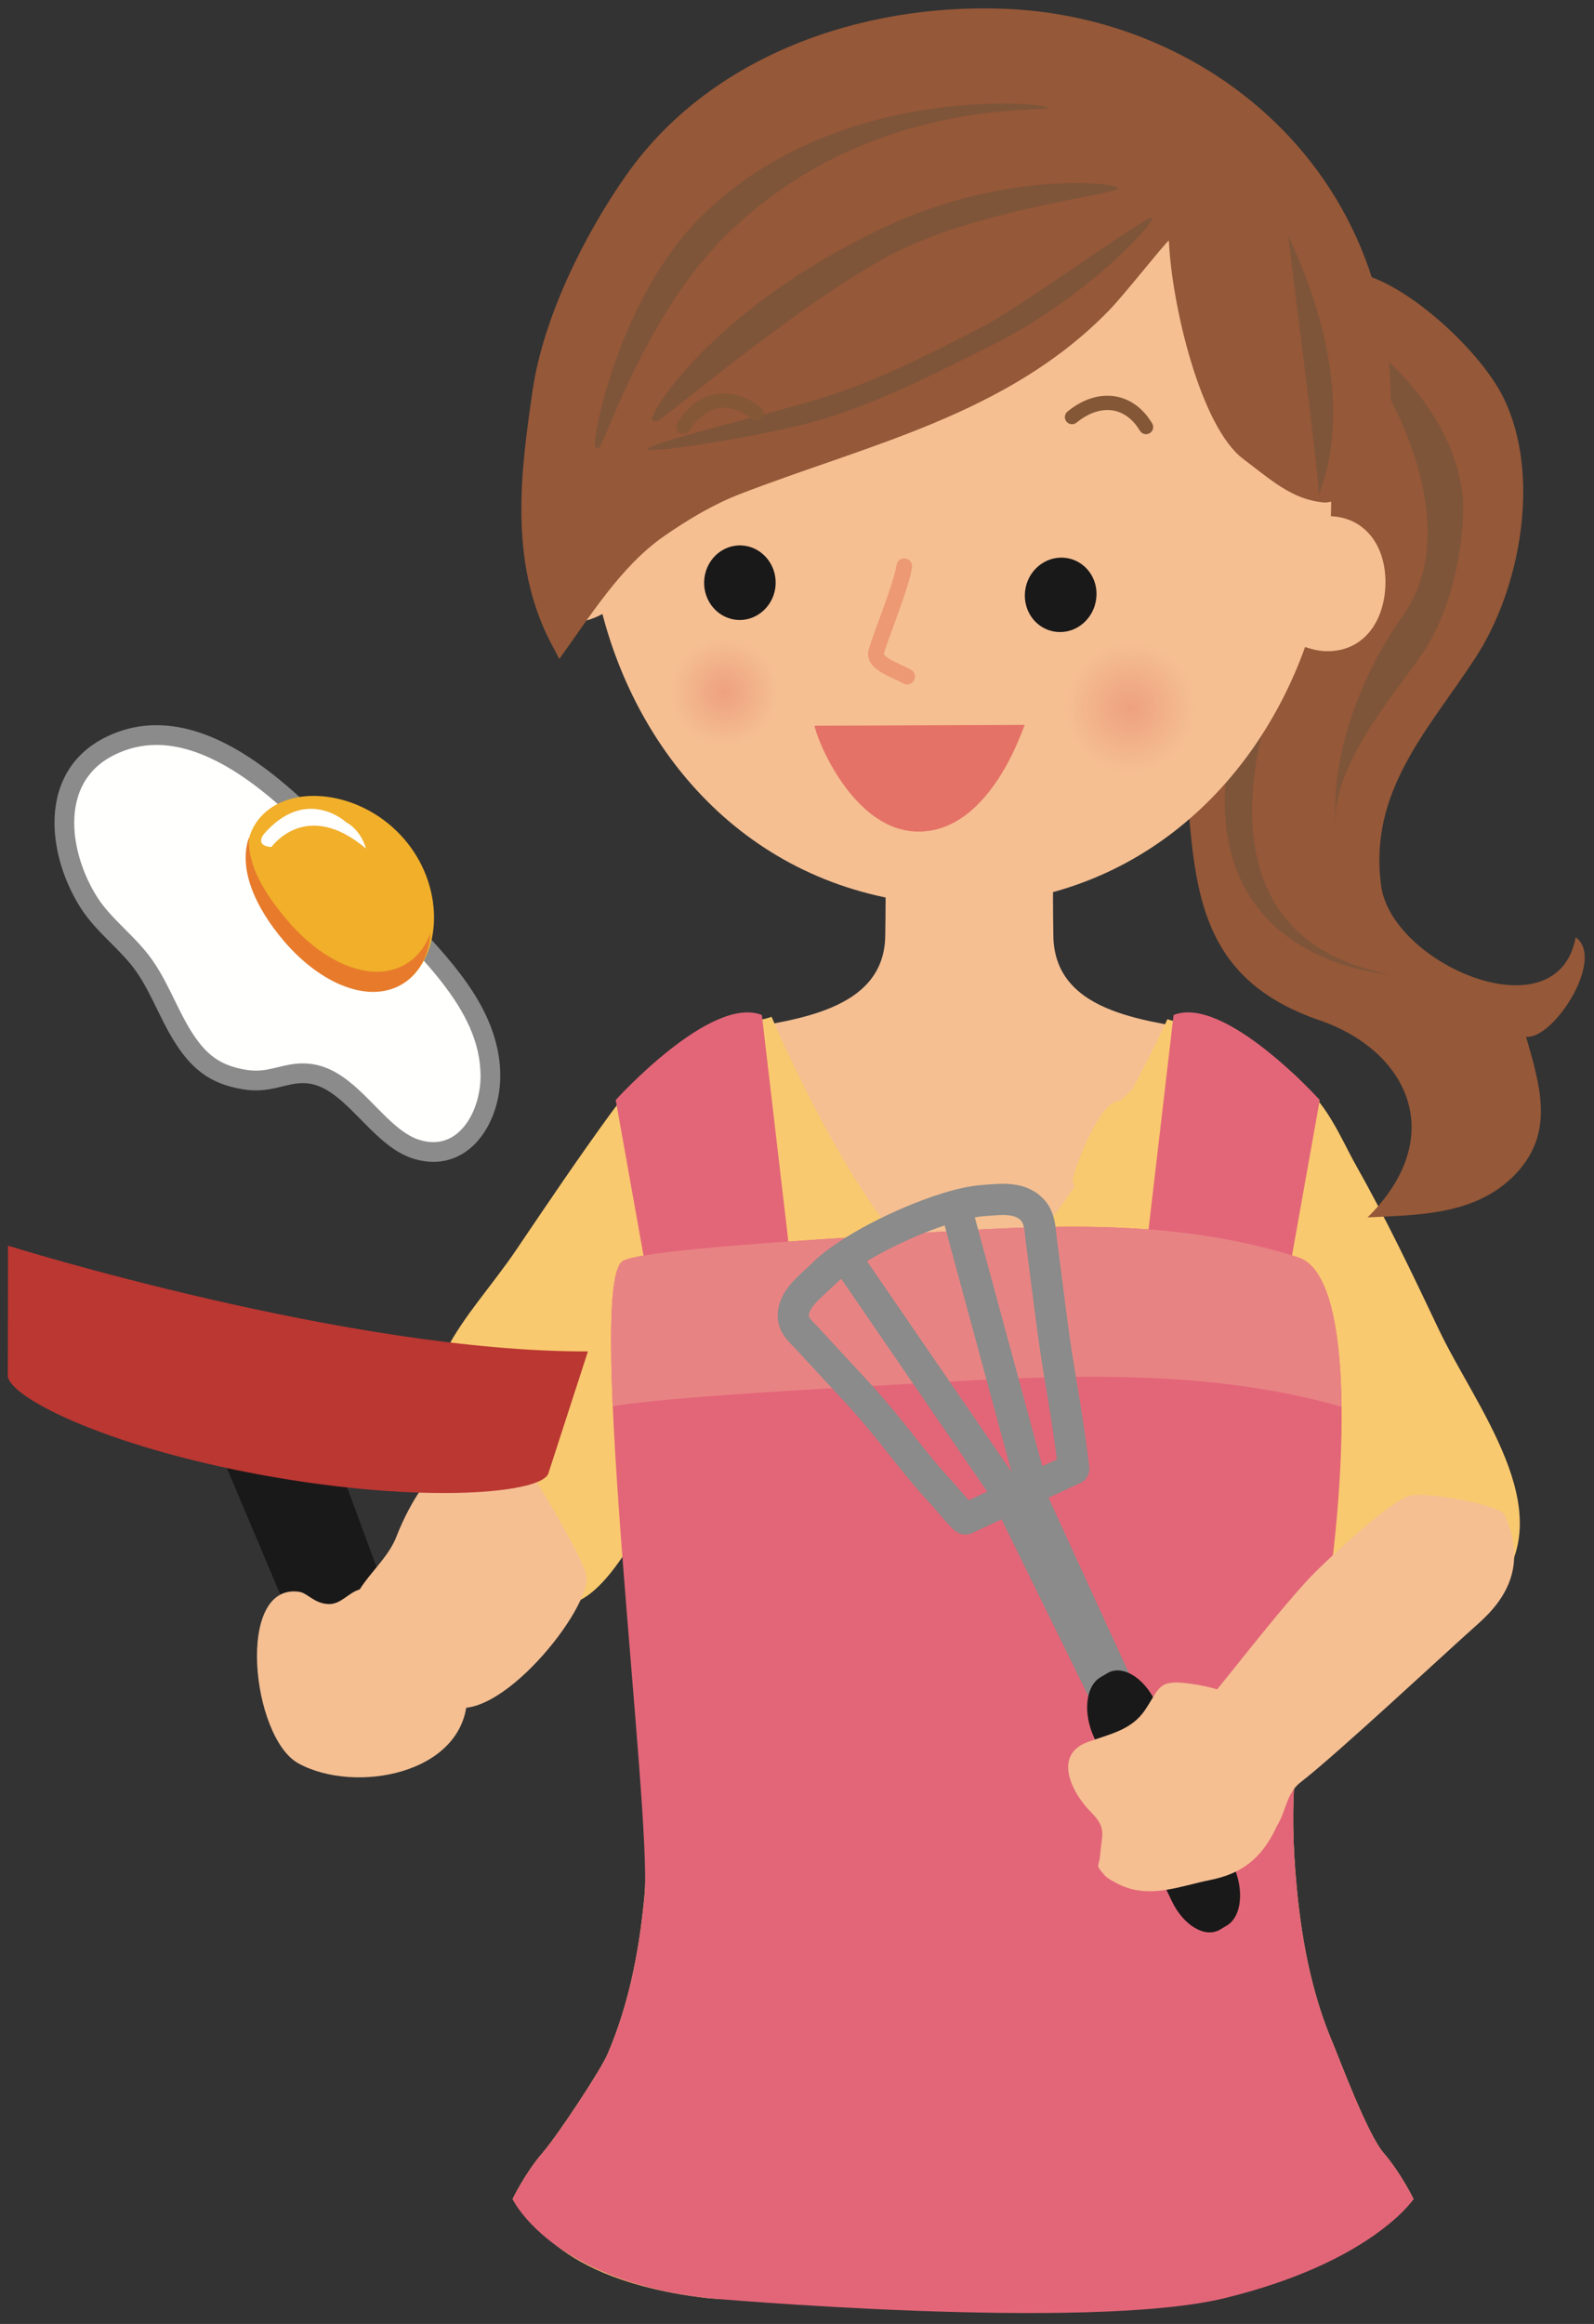 <?xml version="1.0" encoding="UTF-8"?>
<!DOCTYPE svg  PUBLIC '-//W3C//DTD SVG 1.1//EN'  'http://www.w3.org/Graphics/SVG/1.1/DTD/svg11.dtd'>
<svg version="1.1" viewBox="0 0 389 567" xmlns="http://www.w3.org/2000/svg">
<rect x="0" y="0" width="389" height="567" fill="#333333" stroke="none"/>
<defs>
<radialGradient id="b" cx="176.82" cy="168.8" r="13.148" gradientUnits="userSpaceOnUse">
<stop stop-color="#EEA180" offset="0"/>
<stop stop-color="#F5BF92" offset="1"/>
</radialGradient>
<radialGradient id="a" cx="275.82" cy="172.61" r="15.89" gradientUnits="userSpaceOnUse">
<stop stop-color="#EEA180" offset="0"/>
<stop stop-color="#F5BF92" offset="1"/>
</radialGradient>
</defs>
<path d="m83.08 358.43 17.319 47.022-24.726 0.805-22.344-52.895 29.751 5.068" fill="#1A1919"/>
<path d="m299.41 443.88c-2.944-33.403 12.212-61.313 18.999-112 3.574-26.787 10.137-72.91-23.096-80.014-13.31-2.818-37.88-3.726-38.252-23.443-0.2-12.412 0-19.653 0-32.011h-41.03c0 12.358 0.215 19.599 0 32.011-0.317 19.717-26.035 20.625-39.35 23.443-33.252 7.104-26.68 53.227-23.106 80.014 6.724 50.684 21.885 78.594 18.975 112-1.079 12.71-3.413 25.445-8.203 37.246-2.691 6.597-11.602 21.363-12.378 23.667 0.903 0.694 3.144-0.634 4.326-0.634h72.222c2.475 0 4.965 4.404 7.47 5.971 2.471-1.567 4.995-5.971 7.447-5.971h72.265c1.152 0 3.394 1.328 4.312 0.634-0.747-2.304-9.756-17.07-12.432-23.667-4.775-11.801-7.08-24.536-8.169-37.246" fill="#F5BF92"/>
<path d="m235 551.82c-18.384 0-46.982 10.581-62.349 8.872-38.227-4.36-44.497-21.914-45.083-22.349l-2.49-1.806s3.032-6.294 7.28-11.236c3.956-4.599 14.424-20.537 15.962-24.267 4.673-10.938 7.598-23.574 8.97-38.726 1.851-20.058-6.196-98.032-9.438-121.14l-3.257-3.135c-15.484-87.998 35.976-86.67 43.696-89.971 0 0 25.664 60.86 46.709 67.134 20.913-3.125 49.907-66.553 49.907-66.553 7.725 3.296 57.642 1.753 49.683 91.621l-5.591 2.71c-3.281 23.115-2.969 41.89-7.334 58.418-5.986 22.842-7.114 38.54-5.259 58.594 1.358 15.137 4.258 27.812 8.96 38.75 1.538 3.711 8.345 21.968 12.31 26.567 4.253 4.942 7.295 11.236 7.295 11.236l-2.505 1.806c-0.601 0.484-8.452 12.08-45.083 16.363-18.355 2.124-42.813-2.886-62.383-2.886" fill="#F9C96F"/>
<path d="m110.44 362.41c-0.683-1.402-1.323-2.764-1.923-4.073-10.689-23.105 5.786-36.132 17.461-53.393 7.622-11.27 15.234-22.569 23.252-33.56 7.29-9.985 12.377-11.411 20.712-1.411 8.365 10.054 12.569 22.847 9.239 35.776-1.343 5.176-4.502 9.239-5.396 14.371-1.435 8.242 1.875 16.513-0.571 24.897-3.062 10.508-10.127 17.544-15.972 26.567-6.606 10.186-15.493 26.983-28.471 17.134-7.701-5.859-13.838-16.972-18.331-26.308" fill="#F9C96F"/>
<path d="m365.35 387.23c15.444-18.867-5.303-43.984-14.351-63.12-6.426-13.565-12.93-27.149-20.317-40.22-3.199-5.683-7.715-16.704-14.17-19.619-3.672-1.655-13.819-5.928-17.246-4.624-1.866 0.747-5.376-1.284-6.67-1.357-1.299-0.083-5.22 2.172-10.445 2.441-2.817 0.181-7.343 7.798-9.37 7.93-4.331 0.288-10.317 15.561-10.971 18.921-0.235 3.813 8.916 11.85 11.059 14.506 8.643 10.66 17.095 21.475 24.946 32.735 9.756 13.974 18.76 28.584 25.972 44.043 6.528 14.013 39.204 11.245 41.563 8.364" fill="#F9C96F"/>
<path d="m298.9 560.69c35.83-8.726 46.074-24.155 46.074-24.155s-3.042-6.294-7.295-11.236c-3.965-4.599-10.772-22.856-12.31-26.567-4.702-10.938-7.602-23.613-8.96-38.75-1.855-20.054-0.727-35.752 5.259-58.594 4.365-16.528 12.466-89.062-4.878-94.629-32.309-10.361-66.177-7.558-99.448-5.468-17.544 1.098-60.684 3.598-65.357 6.377-9.252 5.502 7.159 134.58 5.308 154.64-1.372 15.152-4.297 27.788-8.97 38.726-1.538 3.73-12.006 19.668-15.962 24.267-4.248 4.942-7.28 11.236-7.28 11.236s9.346 19.795 47.573 24.155c0 0 92.579 8.193 126.25 0" fill="#E36678"/>
<path d="m158.56 314.84-8.3-46.46s23.217-25.717 35.669-20.737l7.47 63.882-34.839 3.315" fill="#E36678"/>
<path d="m313.78 314.84 8.291-46.46s-23.227-25.717-35.669-20.737l-7.47 63.882 34.848 3.315" fill="#E36678"/>
<path d="m316.79 306.76c-32.309-10.361-66.177-7.558-99.448-5.468-17.544 1.098-60.684 3.598-65.357 6.377-2.954 1.757-3.291 16.083-2.446 35.415 13.745-2.29 51.177-4.258 67.881-5.201 36.782-2.075 74.209-4.834 109.97 5.323-0.205-18.179-2.871-33.96-10.601-36.446" fill="#E88384"/>
<path d="m96.728 374.93c-3.257 8.433-14.151 13.53-10.191 23.599 1.299 3.325 7.173 6.015 10.005 7.69 4.614 2.71 7.812 5.943 11.719 9.004 10.732 8.413 35.146-21.103 34.902-30.278-0.107-3.863-15.288-29.556-17.871-30.821-14.834-7.392-25.122 11.88-28.564 20.806" fill="#F5BF92"/>
<path d="m325.56 66.494c12.119-2.935 35.278 17.866 41.406 30.659 9.15 18.716 4.17 46.47-6.963 63.423-11.27 17.348-26.128 32.382-22.94 55.551 2.559 19.161 43.023 36.587 47.461 12.564 7.339 5.117-5.376 24.985-12.099 24.267 3.564 12.354 6.787 23.184-2.197 33.101-9.668 10.513-24.019 10.317-36.485 10.967 19.902-19.717 9.893-40.664-11.704-48.091-27.417-9.414-30.2-28.76-32.046-52.344-2.187-27.578 14.629-42.842 18.579-67.202 3.316-20.068-19.868-52.295 6.831-61.719 3.262-1.084 6.446-1.318 10.157-1.176" fill="#955838"/>
<path d="m330.36 83.378c-4.692-6.157 23.863 11.709 26.592 37.627 0.694 7.237-1.196 26.617-10.669 39.707-7.597 10.625-22.387 28.077-20.146 42.286-1.983-17.901 6.015-38.555 16.25-52.842 13.882-19.488 1.098-49.727-12.027-66.778" fill="#7F553A"/>
<path d="m315.42 157.23s-33.657 69.268 23.579 80.488c0 0-65.005-3.818-29.473-83.725 6.787-15.078 5.894 3.237 5.894 3.237" fill="#7F553A"/>
<path d="m324.79 125.94c1.987-58.072-34.595-95.581-87.022-98.233-52.641-1.308-92.001 33.526-94.204 91.871-1.206-0.372-2.461-0.562-3.774-0.611-9.038-0.337-10.381 5.103-10.723 14.19-0.346 9.111 0.445 18.398 9.473 18.735 3.061 0.117 5.957-0.698 8.477-2.09 9.472 36.299 37.929 68.584 83.476 71.016 44.922 1.001 75.493-28.101 88.003-62.969 1.523 0.532 3.154 0.947 4.888 1.016 9.043 0.337 14.355-6.836 14.707-15.977 0.337-8.994-4.405-16.533-13.301-16.948" fill="#F5BF92"/>
<path d="m245.03 2.133c-34.785-1.313-71.674 11.353-92.241 40.654-10.317 14.673-20.176 34.747-22.778 52.232-2.988 20.327-5.767 41.816 4.15 61.328 0.2 0.381 2.144 4.033 2.339 4.424 7.427-10.308 15.044-22.671 25.503-29.922 5.845-4.067 11.992-7.734 18.418-10.249 31.484-12.178 65.259-19.36 89.966-44.595 3.828-3.862 13.818-16.635 14.873-17.329 0.625 15.513 7.695 45.459 18.139 53.301 6.626 4.98 11.875 9.902 19.615 10.61 2.934 0.264 3.681-2.793 12.993 2.998 17.192-72.036-33.833-121.3-90.977-123.45" fill="#955838"/>
<path d="m158.06 109.58c-0.269-1.352 28.164-8.168 40.708-11.933 13.872-4.121 26.167-10.269 40.869-17.847 9.424-4.883 40.229-27.29 41.523-26.719 1.318 0.63-15.718 19.488-39.033 31.104-15.034 7.485-27.437 13.935-41.758 18.203-12.783 3.828-42.075 8.423-42.309 7.192" fill="#7F553A"/>
<path d="m160.4 102.79c-0.439-0.014-0.815-0.122-1.22-0.332-1.236-0.678 13.564-26.435 55.981-46.709 30.112-14.37 57.774-11.181 57.818-9.814 0 1.357-30.542 4.634-51.778 14.37-21.958 10.063-59.873 42.525-60.801 42.485" fill="#7F553A"/>
<path d="m146.07 109.34c-0.244-9e-3 -0.459-0.029-0.727-0.107-1.377-0.444 5.259-34.946 24.321-54.917 33.12-34.751 86.841-29.204 86.152-27.988-0.703 1.162-45.415-2.94-79.921 32.382-18.75 19.156-28.706 50.669-29.825 50.63" fill="#7F553A"/>
<path d="m321.77 121.05c0.098-1.421 11.666-22.895-7.29-63.354-0.473-0.962 8.179 63.388 7.29 63.354" fill="#7F553A"/>
<path d="m190.98 168.98c-0.117 8.75-6.552 15.762-14.36 15.659-7.822-0.097-14.067-7.275-13.95-16.015 0.117-8.75 6.543-15.762 14.355-15.665 7.818 0.103 14.063 7.276 13.955 16.021z" fill="url(#b)"/>
<path d="m292.91 173.25c-0.342 8.736-8.257 15.538-17.69 15.186-9.458-0.356-16.841-7.734-16.499-16.475 0.322-8.745 8.237-15.542 17.695-15.185 9.429 0.356 16.812 7.734 16.494 16.474z" fill="url(#a)"/>
<path d="m168.26 105.01c1.172-1.879 2.537-3.269 3.976-4.18 1.443-0.911 2.953-1.358 4.525-1.36 2.138 2e-3 4.455 0.84 6.808 2.809 0.738 0.619 1.838 0.523 2.457-0.215 0.62-0.738 0.523-1.838-0.214-2.457-2.841-2.389-5.971-3.627-9.051-3.625-2.253-2e-3 -4.444 0.665-6.391 1.902-1.951 1.236-3.664 3.027-5.069 5.28-0.51 0.818-0.261 1.894 0.557 2.403 0.817 0.51 1.893 0.26 2.402-0.557" fill="#845737"/>
<path d="m218.78 137.87c-0.148 1.067-0.64 2.887-1.297 4.928-0.985 3.077-2.334 6.724-3.456 9.786-0.561 1.533-1.065 2.92-1.444 4.039-0.19 0.561-0.349 1.054-0.472 1.482-0.061 0.214-0.114 0.413-0.158 0.606-0.043 0.195-0.079 0.377-0.1 0.613l-1e-3 0.016c-7e-3 0.091-0.01 0.182-0.01 0.274-2e-3 0.654 0.18 1.273 0.449 1.782 0.478 0.897 1.157 1.512 1.869 2.043 1.074 0.787 2.297 1.386 3.44 1.925 1.136 0.531 2.207 1.004 2.809 1.357 0.915 0.53 2.087 0.218 2.617-0.697s0.218-2.087-0.697-2.617c-0.708-0.408-1.505-0.77-2.329-1.152-1.23-0.564-2.519-1.172-3.368-1.757-0.424-0.287-0.726-0.567-0.858-0.744l-0.103-0.163-2e-3 -8e-3 -0.105 0.031h0.108l-3e-3 -0.031-0.105 0.031h0.108-0.153l0.152 0.012 1e-3 -0.012h-0.153l0.152 0.012-1e-3 0.016-0.332-0.028 0.33 0.049 2e-3 -0.021-0.332-0.028 0.33 0.049c2e-3 -0.017 0.029-0.154 0.08-0.339 0.191-0.72 0.683-2.143 1.303-3.851 0.932-2.575 2.165-5.862 3.235-8.972 0.535-1.556 1.03-3.068 1.429-4.44 0.399-1.375 0.705-2.596 0.857-3.65 0.149-1.047-0.579-2.017-1.626-2.167-1.047-0.149-2.017 0.578-2.166 1.626" fill="#ED9973"/>
<path d="m189.29 142.5c-0.186 5-4.282 8.941-9.072 8.76-4.839-0.181-8.565-4.414-8.379-9.414 0.19-5.024 4.223-8.955 9.057-8.774 4.791 0.185 8.58 4.409 8.394 9.428" fill="#1A1919"/>
<path d="m267.53 146.02c-0.576 4.985-4.912 8.667-9.721 8.14-4.771-0.489-8.204-4.898-7.652-9.903 0.547-4.995 4.907-8.657 9.702-8.164 4.81 0.469 8.272 4.922 7.671 9.927" fill="#1A1919"/>
<path d="m262.72 103.11c2.558-2.1 5.177-3.076 7.531-3.075 1.519 3e-3 2.946 0.394 4.283 1.209 1.334 0.816 2.583 2.07 3.65 3.847 0.496 0.826 1.567 1.094 2.393 0.598 0.826-0.495 1.094-1.567 0.598-2.393-1.312-2.187-2.95-3.884-4.822-5.028-1.869-1.146-3.967-1.723-6.102-1.721-3.328 2e-3 -6.703 1.368-9.745 3.868-0.744 0.611-0.852 1.71-0.24 2.454 0.611 0.744 1.71 0.852 2.454 0.241" fill="#845737"/>
<path d="m360.8 396.1c-8.535 7.578-34.385 31.748-43.408 38.745-4.585 3.565-3.247 9.834-8.174 12.92-3.159 1.982-5.098 3.145-8.047 0.039-2.334-2.475-4.312-5.552-6.445-8.223-2.93-3.667-5.806-7.436-5.249-12.392 0.825-7.539 6.548-13.726 11.074-19.37 5.928-7.407 11.816-14.849 18.164-21.905 3.667-4.082 19.736-19.067 25-20.913 3.555-1.25 22.397 2.09 23.511 4.629 5.312 11.992 0.678 20.161-6.426 26.47" fill="#F5BF92"/>
<path d="m72.792 430.21c13.711 7.578 40.674 2.725 41.221-16.04 0.254-8.774-5.645-16.762-12.539-21.601-3.521-2.481-8.213-5.298-12.73-4.956-3.296 0.249-5.215 3.882-8.608 3.745-3.482-0.137-5.093-2.71-7.139-2.998-15.64-2.183-11.577 35.556-0.205 41.85" fill="#F5BF92"/>
<path d="m250.08 176.86c-0.224 0-8.081 25.977-25.849 26.03-16.133 0.069-25.137-23.071-25.435-25.83l51.284-0.2" fill="#E57266"/>
<path d="m291 465.51 9.697-2.3-47.519-103.7-10.948 6.729 48.77 99.267" fill="#8A8B8A"/>
<path d="m285.97 463.83c2.861 5.991 8.174 9.116 11.782 6.943l1.685-1.006c3.632-2.202 4.267-8.882 1.401-14.902l-18.867-39.688c-2.876-6.001-8.169-9.121-11.773-6.933l-1.694 1.01c-3.643 2.193-4.258 8.882-1.401 14.893l18.867 39.683" fill="#1A1919"/>
<path d="m239.79 292.93 0.259 3.8c1.725-0.121 3.329-0.298 4.696-0.294 0.998-2e-3 1.851 0.09 2.528 0.28 0.683 0.194 1.19 0.45 1.701 0.889l-0.014-0.012c0.246 0.22 0.386 0.406 0.526 0.662 0.204 0.375 0.384 0.96 0.516 1.824 0.136 0.857 0.215 1.954 0.376 3.222l-1e-3 -3e-3c0.83 6.462 1.651 12.915 2.497 19.379l-1e-3 -8e-3c0.815 6.336 1.647 11.354 2.47 16.306 0.823 4.955 1.636 9.844 2.437 16.036l2e-3 0.015c0.165 1.233 0.312 2.512 0.495 3.853l3.774-0.514-1.599-3.458-26.421 12.217-0.04 0.019 1.62 3.4v-3.767c-0.401 0-0.984 0.065-1.62 0.367l1.62 3.4v-3.767 3.718l0.997-3.582c-0.237-0.065-0.551-0.134-0.997-0.136v3.718l0.997-3.582-0.946 3.4 1.766-3.058c-0.153-0.083-0.358-0.208-0.82-0.342l-0.946 3.4 1.766-3.058-1.253 2.17 1.607-1.929c-0.028-0.02-0.078-0.077-0.354-0.241l-1.253 2.17 1.607-1.929-1e-3 -1e-3c-0.038-0.034-0.173-0.163-0.338-0.334-0.595-0.613-1.58-1.731-2.407-2.691-0.416-0.482-0.799-0.931-1.098-1.281-0.15-0.175-0.278-0.325-0.384-0.448l-0.146-0.167-0.167-0.185-2.767 2.617 2.794-2.588c-4.265-4.607-7.336-8.474-10.495-12.454-3.155-3.976-6.399-8.065-10.876-12.901l5e-3 5e-3c-3.971-4.307-7.942-8.611-11.94-12.927-1.001-1.066-1.822-1.843-2.197-2.357-0.194-0.254-0.282-0.422-0.321-0.522-0.037-0.103-0.047-0.14-0.051-0.279 0-0.06 5e-3 -0.139 0.022-0.245l4e-3 -0.03c0.057-0.381 0.21-0.811 0.524-1.34 0.463-0.789 1.304-1.739 2.329-2.715 1.023-0.986 2.206-1.99 3.333-3.127l-0.014 0.014c1.552-1.566 4.117-3.483 7.178-5.36 4.596-2.829 10.327-5.629 15.73-7.738 2.701-1.056 5.323-1.942 7.664-2.582 2.335-0.642 4.405-1.03 5.888-1.129l-0.522-7.6c-2.99 0.213-6.39 1.017-10.098 2.188-5.544 1.762-11.701 4.381-17.295 7.328-2.796 1.475-5.448 3.031-7.813 4.622-2.367 1.594-4.444 3.209-6.127 4.893l-0.014 0.014c-0.522 0.53-1.217 1.16-1.985 1.862-1.153 1.059-2.474 2.275-3.668 3.792-0.596 0.761-1.16 1.603-1.63 2.558-0.468 0.952-0.839 2.024-1.014 3.191l5e-3 -0.031c-0.076 0.481-0.115 0.962-0.115 1.435-3e-3 1.099 0.22 2.168 0.587 3.085 0.553 1.385 1.355 2.404 2.073 3.215 0.727 0.812 1.401 1.451 1.938 2.035 3.992 4.308 7.959 8.608 11.928 12.913l5e-3 6e-3c4.268 4.612 7.341 8.482 10.5 12.463 3.155 3.976 6.398 8.063 10.873 12.894l0.028 0.03 1.747-1.653-1.779 1.619 0.032 0.034 1.747-1.653-1.779 1.619 0.684-0.623-0.688 0.619 4e-3 4e-3 0.684-0.623-0.688 0.619c6e-3 5e-3 0.132 0.15 0.287 0.331 0.561 0.656 1.67 1.962 2.711 3.13 0.524 0.588 1.026 1.137 1.49 1.605 0.237 0.238 0.454 0.45 0.74 0.691 0.15 0.123 0.308 0.253 0.595 0.434 0.148 0.091 0.327 0.197 0.622 0.32 0.301 0.113 0.71 0.285 1.495 0.298 0.416 0 1.011-0.067 1.658-0.374l-1.639-3.438 1.598 3.457 26.421-12.217c1.514-0.7 2.401-2.319 2.176-3.972-0.169-1.236-0.315-2.507-0.492-3.832l2e-3 0.015c-0.82-6.337-1.655-11.355-2.477-16.306-0.823-4.954-1.633-9.841-2.43-16.03l-1e-3 -8e-3c-0.843-6.446-1.663-12.893-2.494-19.361v-3e-3c-0.177-1.298-0.238-2.903-0.66-4.756-0.217-0.924-0.54-1.917-1.07-2.907-0.526-0.99-1.268-1.963-2.214-2.791l-0.014-0.012c-1.433-1.253-3.079-2.05-4.669-2.485-1.595-0.44-3.135-0.555-4.561-0.556-1.954 4e-3 -3.73 0.215-5.214 0.312l0.259 3.8" fill="#8A8B8A"/>
<path d="m204.32 310.58 37.637 54.868c1.189 1.735 3.56 2.176 5.295 0.986s2.176-3.56 0.987-5.295l-37.637-54.868c-1.19-1.735-3.561-2.177-5.296-0.987-1.734 1.19-2.176 3.561-0.986 5.296" fill="#8A8B8A"/>
<path d="m230.07 297.28 17.417 64.194c0.551 2.031 2.643 3.23 4.673 2.679 2.031-0.551 3.23-2.643 2.679-4.673l-17.417-64.195c-0.551-2.03-2.643-3.229-4.673-2.678-2.031 0.55-3.23 2.643-2.679 4.673" fill="#8A8B8A"/>
<path d="m313.57 428.25c1.133 6.005 0.45 12.236-2.197 17.768-3.501 7.373-8.291 11.109-16.03 12.661-7.237 1.455-14.385 4.522-21.641 1.363-1.118-0.489-3.359-1.622-4.184-2.574-2.388-2.793-1.304-1.679-1.04-4.892 0.405-5.137 1.694-6.519-2.266-10.489-4.59-4.585-9.38-13.92-0.747-17.07 5.317-1.943 10.713-2.886 14.018-7.881 3.707-5.591 3.16-7.407 10.972-6.357 10.288 1.382 21.021 6.245 23.115 17.471" fill="#F5BF92"/>
<path d="m143.48 329.71-9.589 29.56c-0.943 5.107-30.586 7.778-69.664 0.654-39.077-7.114-63.237-19.575-62.314-24.687l0.044-31.314s83.423 26.036 141.52 25.787" fill="#BB3732"/>
<path d="m91.659 217.99c-13.598-15.996-40.635-48.482-65.22-35.762-14.56 7.534-12.368 25.791-4.843 37.803 3.745 5.962 9.643 9.902 13.676 15.693 4.395 6.323 6.607 13.926 11.353 20.059 3.525 4.541 7.354 6.674 13.125 7.622 6.558 1.064 10.054-2.134 15.742-1.455 10.371 1.22 16.572 15.542 26.216 18.481 11.206 3.408 17.949-7.549 17.974-17.881 0-18.315-17.183-31.802-28.023-44.56" fill="#FFFFFE"/>
<path d="m91.659 217.99 1.834-1.559c-5.727-6.734-13.909-16.497-23.413-24.646-4.757-4.076-9.851-7.757-15.195-10.45-5.34-2.689-10.954-4.399-16.698-4.401-4.294-4e-3 -8.644 0.974-12.854 3.156-4.262 2.198-7.342 5.331-9.277 8.938-1.941 3.608-2.758 7.643-2.758 11.71 0.012 7.207 2.514 14.577 6.258 20.571l1e-3 2e-3c2.053 3.262 4.608 5.862 7.064 8.33 2.464 2.466 4.832 4.805 6.676 7.459l-1e-3 -2e-3c2.049 2.943 3.657 6.308 5.36 9.787 1.706 3.473 3.509 7.063 6.065 10.371l3e-3 3e-3c1.904 2.457 3.995 4.376 6.421 5.769 2.424 1.396 5.133 2.248 8.215 2.752l4e-3 1e-3c1.079 0.175 2.098 0.25 3.06 0.25 2.519-1e-3 4.615-0.512 6.434-0.954 1.83-0.449 3.376-0.818 5.028-0.816 0.426 0 0.863 0.024 1.32 0.079h5e-3c2.066 0.243 4.014 1.146 6 2.56 2.977 2.108 5.893 5.339 9.007 8.426 1.563 1.542 3.185 3.049 4.951 4.351 1.766 1.299 3.687 2.4 5.837 3.057 1.632 0.496 3.224 0.738 4.752 0.738 2.627 4e-3 5.052-0.726 7.109-1.969 3.096-1.868 5.373-4.803 6.898-8.129 1.524-3.335 2.312-7.095 2.324-10.818v-6e-3c1e-3 -4.958-1.169-9.583-3.059-13.866-2.839-6.429-7.262-12.125-11.938-17.413-4.681-5.284-9.635-10.171-13.598-14.84l-3.669 3.117c5.554 6.527 12.521 13.057 18.011 20.117 2.746 3.525 5.119 7.169 6.789 10.961 1.671 3.795 2.648 7.725 2.649 11.924v-6e-3c0 4.058-1.202 8.277-3.267 11.291-1.029 1.512-2.255 2.722-3.621 3.543-1.371 0.82-2.874 1.276-4.628 1.28-1.021 0-2.133-0.16-3.35-0.53-1.951-0.59-3.89-1.829-5.852-3.491-2.95-2.485-5.873-5.867-9.13-8.855-1.633-1.492-3.362-2.891-5.28-4.007-1.915-1.113-4.037-1.942-6.372-2.216h4e-3c-0.653-0.078-1.284-0.112-1.892-0.112-2.373 2e-3 -4.368 0.518-6.168 0.953-1.811 0.443-3.434 0.817-5.294 0.816-0.714 0-1.467-0.054-2.288-0.187h4e-3c-2.689-0.442-4.78-1.132-6.594-2.174-1.813-1.046-3.399-2.465-5.02-4.549l3e-3 3e-3c-2.19-2.825-3.866-6.103-5.551-9.544-1.688-3.437-3.383-7.035-5.729-10.415l-1e-3 -2e-3c-2.189-3.137-4.787-5.664-7.217-8.106-2.438-2.441-4.705-4.792-6.397-7.492l2e-3 3e-3c-3.322-5.286-5.535-11.949-5.523-18.015 0-3.432 0.688-6.654 2.182-9.427 1.501-2.774 3.789-5.146 7.251-6.945 3.541-1.829 7.065-2.615 10.641-2.618 4.77-2e-3 9.665 1.434 14.533 3.887 7.299 3.67 14.467 9.615 20.839 15.917 6.378 6.301 11.967 12.939 16.266 17.997l1.834-1.559" fill="#8A8B8A"/>
<path d="m99.936 238.8c-7.959 6.841-20.821 0.786-30.498-10.469-9.664-11.259-12.491-23.447-4.532-30.293 7.949-6.845 24.082-4.55 33.76 6.705 9.683 11.25 9.233 27.207 1.27 34.057" fill="#F1AF2A"/>
<path d="m105.02 227.67c-0.874 2.412-2.212 4.551-4.141 6.211-7.959 6.841-20.84 2.212-30.508-9.048-5.849-6.796-10.044-13.769-9.604-20.576-2.637 7.549 1.333 16.973 8.662 25.503 9.682 11.25 22.549 15.884 30.508 9.043 3.164-2.715 4.78-6.665 5.083-11.133" fill="#E77B2B"/>
<path d="m66.239 206.67s8.428-12.006 23.067 0.357c0 0-1.001-4.292-4.873-6.455 0 0-9.678-8.926-19.986 2.861 0 0-2.519 2.896 1.792 3.237" fill="#FFFFFE"/>
</svg>
